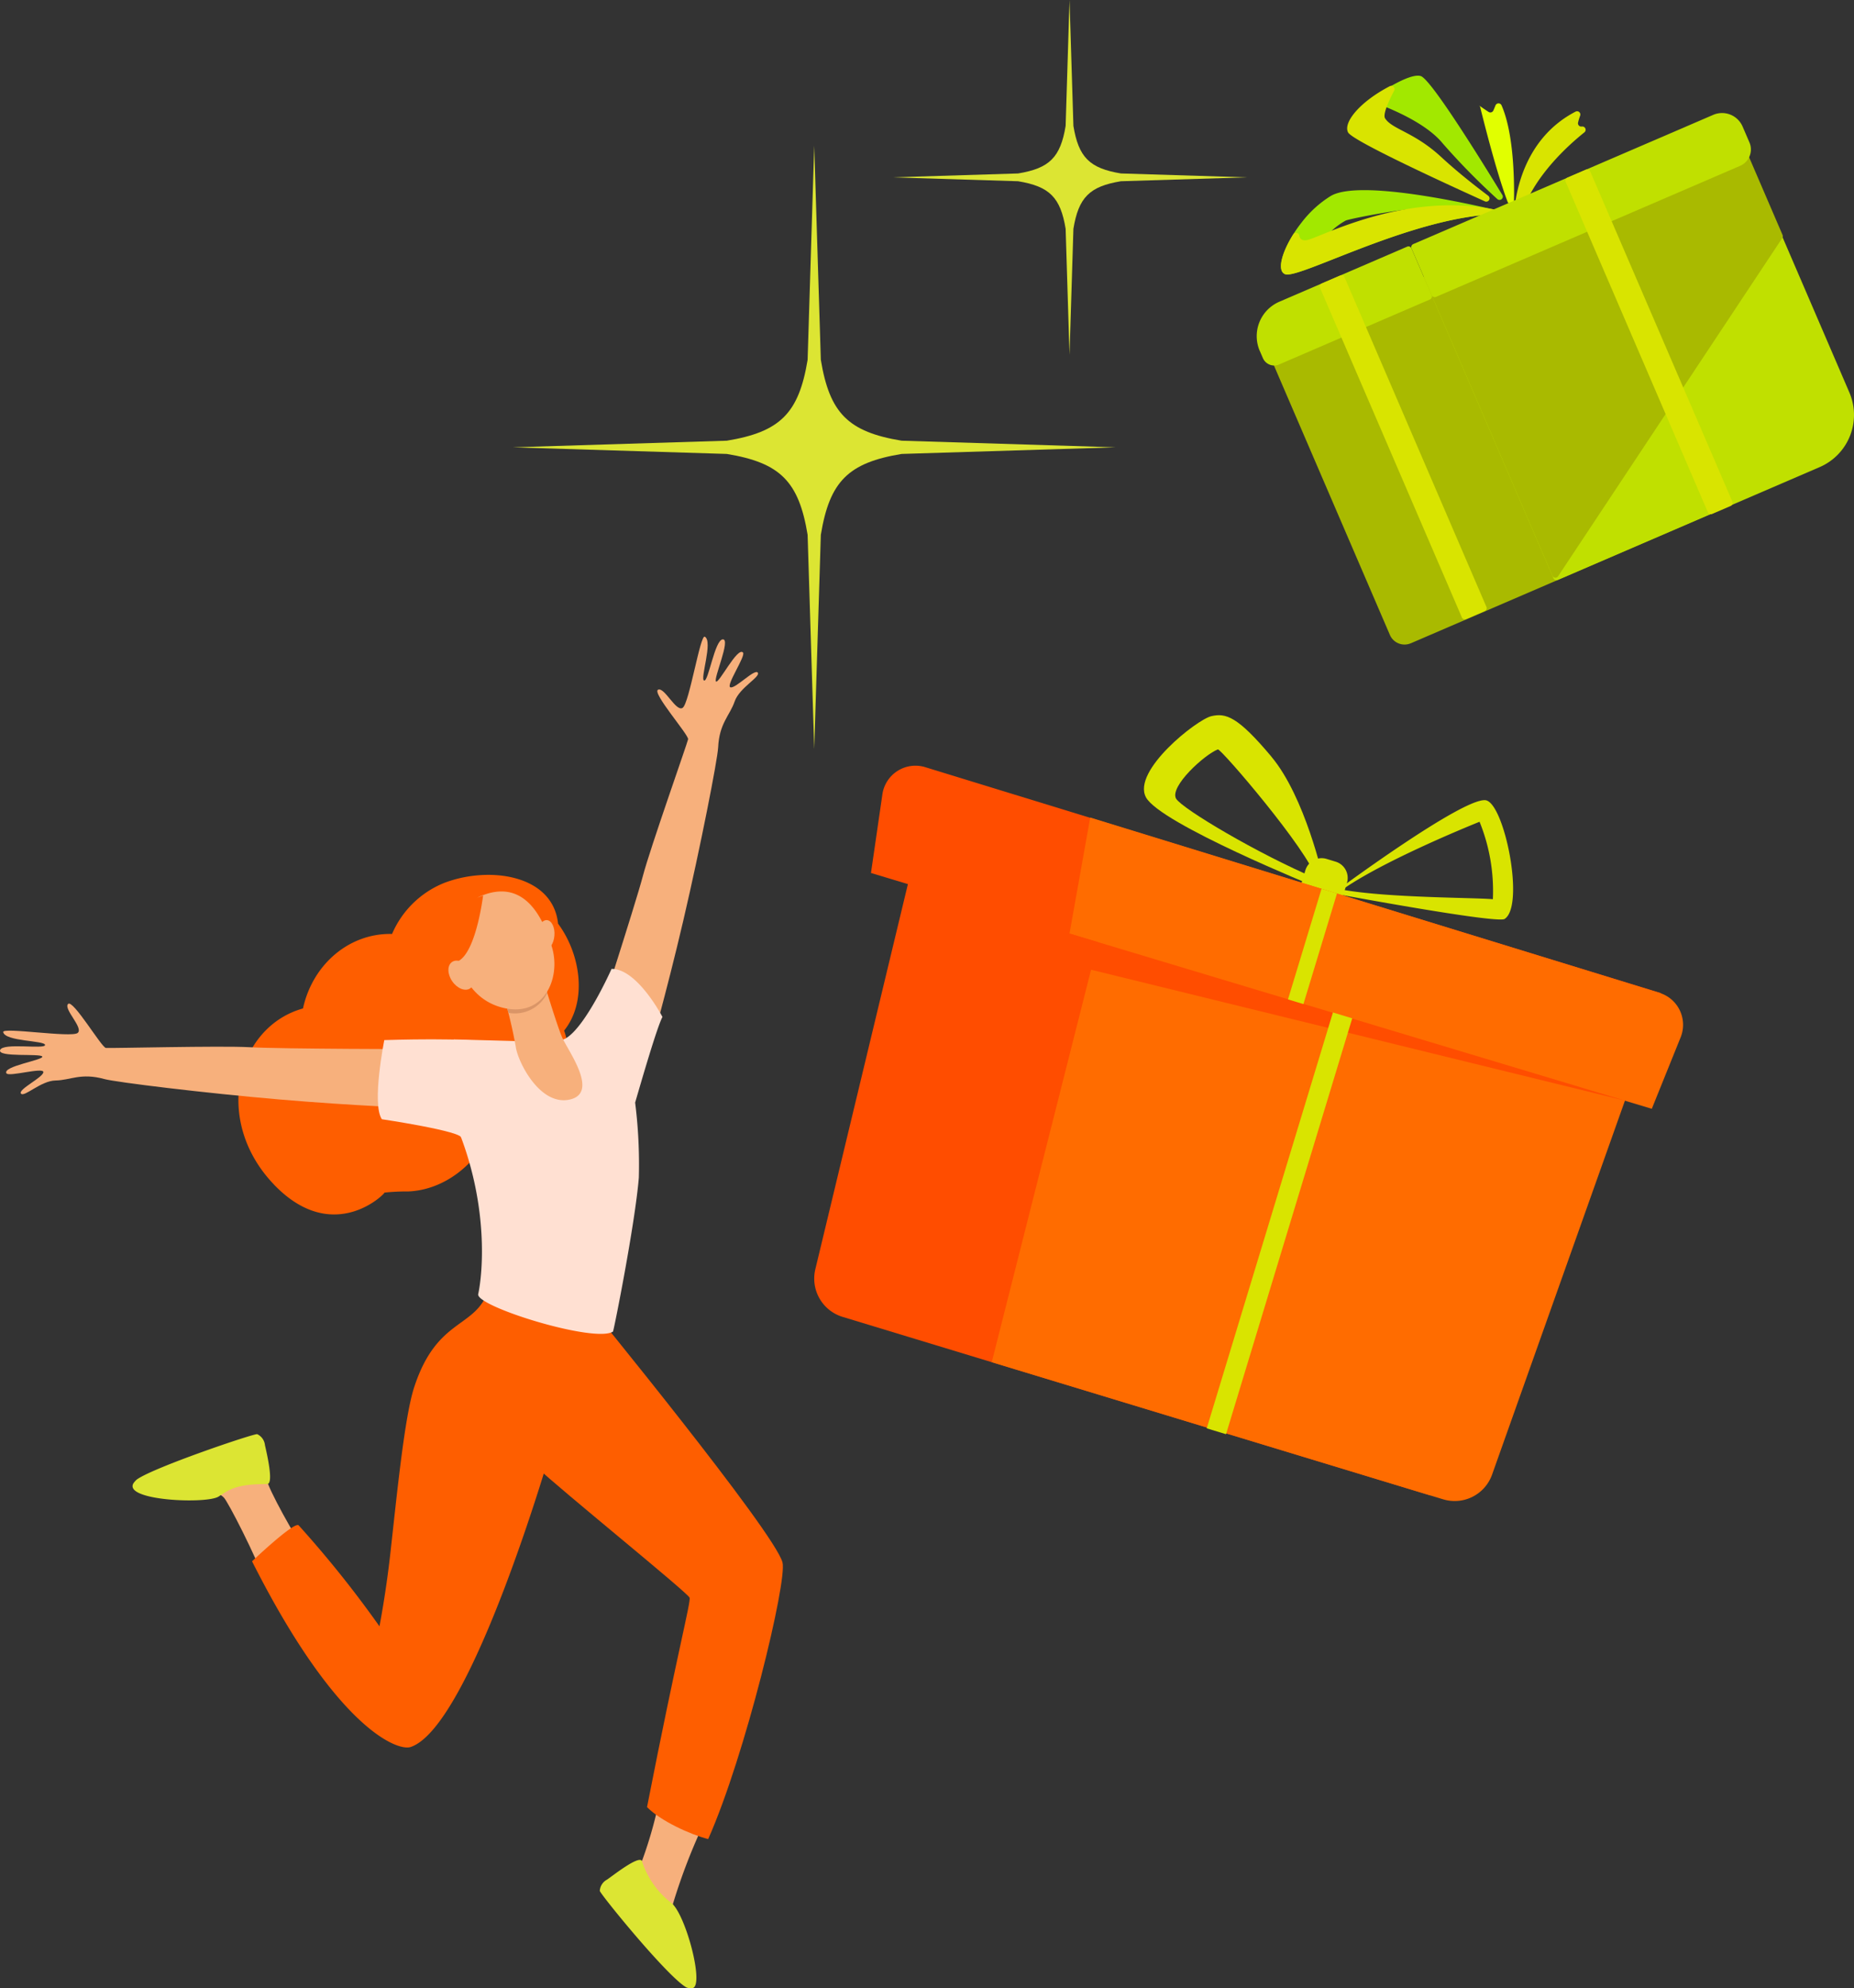 <svg xmlns="http://www.w3.org/2000/svg" width="257.497" height="275.969"><rect width="100%" height="100%" fill="#333333" stroke="none"/><defs><clipPath id="a"><path fill="none" d="M0 0h257.497v275.969H0z" data-name="Rectangle 17719"/></clipPath></defs><g clip-path="url(#a)" data-name="Group 17501"><path fill="#fe5e00" d="M38.043 164.412c8.362 8.714 15.706.993 15.342 1.122a29.61 29.61 0 0 1 3.316-.16c4.981-.2 9.517-3.764 11.5-8.5 7.454-.976 12.328-7.864 10.146-13.826 3.294-4.1 2.279-10.65-.838-14.843-.726-6.872-9.7-8.036-15.884-5.628a13.261 13.261 0 0 0-7.174 7.057c-5.957-.144-11.043 4.238-12.37 10.339-9.265 2.584-12.568 15.542-4.035 24.434" data-name="Path 18490"/><path fill="#f7b07c" d="M91.763 248.855a59.338 59.338 0 0 1-2.558 9.334c-.1.234-1.031 1.09-1.138 1.33.5 5.739 4.158 9.147 7.591 11.577-.745-2.894-2.4-6.214-2.189-6.858a82.126 82.126 0 0 1 4.494-11.582c-2.857-.322-3.875-2.058-6.2-3.8" data-name="Path 18491"/><path fill="#fe5e00" d="m81.309 180.577-19.84 13.546s9.662 6.274 12.975 9.432 21.04 17.478 21.328 18.2c.214.537-1.645 7.328-5.908 29.07 1.885 1.928 6.037 3.816 8.495 4.439 5.156-11.6 10.977-35.734 10.323-38.389-1.014-4.12-27.374-36.3-27.374-36.3" data-name="Path 18492"/><path fill="#f7b07c" d="M31.074 207.84c.583.568 4.455 8.11 5.928 12.147 2.157-1.358 3.461-2.976 5.87-3.889-1.9-2.751-5.608-9.37-5.913-10.946-.723-3.738-1.571-4.289-1.571-4.289s-12.53 4.239-13.365 5.427 6.708-.735 9.05 1.549" data-name="Path 18493"/><path fill="#dce533" d="M37.105 205.982c.972 0-.084-4.391-.307-5.4a1.892 1.892 0 0 0-1.074-1.52c-.444-.11-14.369 4.6-16.722 6.293a2.813 2.813 0 0 0-.489.559c-1.289 2.4 10.191 2.861 11.843 1.811 1.469-.934 2.376-1.751 6.749-1.739" data-name="Path 18494"/><path fill="#fe5e00" d="M84.913 184.814s-16.808-6.618-17.026-5.915c-1.74 5.605-7.155 3.8-10.37 13.67-1.346 4.135-2.406 15.049-3.314 23.143-.624 5.562-1.5 10.02-1.5 10.02a151.32 151.32 0 0 0-11.215-14.006c-.568-.639-6.481 4.984-6.481 4.984 11.665 23.13 20.174 26.4 22.033 25.772 8.429-2.849 19.6-41.621 19.584-41.618 1.37-2.669 8.284-16.049 8.284-16.049" data-name="Path 18495"/><path fill="#f7b07c" d="M58.974 145.626s-20.064-.026-24.36-.274c-3.888-.224-19.309.168-19.912.1s-4.589-6.821-5.251-6.1 2.218 3.347 1.327 4.028-10.462-.841-10.335-.13c.238 1.324 5.821 1.155 5.815 1.794s-5.844-.358-6.24.7 5.616.433 5.856.906-5.574 1.34-4.98 2.327c.323.536 5.153-.895 5.129-.165s-3.547 2.392-3.115 2.974 2.765-1.786 4.81-1.815 3.509-1.1 6.772-.2c1.612.442 13.914 1.946 24.31 2.834 10.657.911 19.393 1.2 19.393 1.2Z" data-name="Path 18496"/><path fill="#f7b07c" d="M82.026 144.761s6.188-19.086 7.282-23.248c.99-3.767 6.139-18.308 6.259-18.9s-5.065-6.475-4.17-6.881 2.5 3.146 3.419 2.509 2.437-10.208 3.07-9.868c1.185.636-.7 5.893-.094 6.085s1.468-5.668 2.6-5.715-1.327 5.474-.951 5.848 3-4.887 3.755-4.015c.41.473-2.447 4.623-1.745 4.826s3.373-2.632 3.793-2.041-2.554 2.077-3.215 4.012-2.129 3-2.288 6.377c-.079 1.669-2.458 13.833-4.832 23.993-2.434 10.415-4.863 18.812-4.863 18.812Z" data-name="Path 18497"/><path fill="#ffe0d2" d="M88.726 163.462a68.741 68.741 0 0 0-.513-10.423c.975-3.346 3.048-10.485 3.793-11.888 0 0-3.493-6.713-7.07-6.667 0 0-3.652 8.232-6.476 9.705a6.994 6.994 0 0 1-1.42.424c-2.726-.019-12.253-.308-14.031-.34l1 13.516c3.755 9.956 3.07 18.767 2.408 21.835-.368 1.708 16.176 6.833 18.718 5.2.1-.065 3.053-14.846 3.591-21.358" data-name="Path 18498"/><path fill="#ffe0d2" d="M67.849 144.783c-1.757-.84-14.474-.419-14.474-.419s-1.777 8.856-.342 10.984c0 0 11.371 1.692 11.047 2.625Z" data-name="Path 18499"/><path fill="#f7b07c" d="M70.066 138.588a65.929 65.929 0 0 1 1.561 6.66c.24 2.01 3.3 8.272 7.472 7.377s-.181-6.742-1-8.584-3.024-9.283-3.024-9.283Z" data-name="Path 18500"/><path fill="#da9567" d="M76.004 137.809c-.524-1.7-.926-3.051-.926-3.051l-5.012 3.83s.243.855.539 1.99a4.954 4.954 0 0 0 5.4-2.769" data-name="Path 18501"/><path fill="#f7b07c" d="M66.539 124.471a7.267 7.267 0 0 0-3.029 4.016c-.786 2.729.256 9.728 6.119 11.335s8.311-3.982 7.045-8.306-3.962-9.783-10.136-7.045" data-name="Path 18502"/><path fill="#f7b07c" d="M77 129.875c-.095 1.138-.709 2.016-1.372 1.961s-1.124-1.022-1.029-2.161.709-2.016 1.372-1.961 1.124 1.023 1.029 2.161" data-name="Path 18503"/><path fill="#dce533" d="M89.161 258.328c-.359-.9-3.989 1.975-4.846 2.559a1.892 1.892 0 0 0-1.011 1.563c.062.442 9.3 11.817 12 13.39a1.548 1.548 0 0 0 .95.091c1.5-.578-.942-9.886-2.912-11.724a11.941 11.941 0 0 1-4.181-5.879" data-name="Path 18504"/><path fill="#fe5e00" d="M67.094 124.304s-.921 7.641-3.366 9.053-1.364 4.78-1.364 4.78-2.351-7.822-.438-10.373a10.851 10.851 0 0 1 5.168-3.459" data-name="Path 18505"/><path fill="#f7b07c" d="M65.28 134.495c.7 1.009.716 2.211.034 2.685s-1.8.039-2.5-.97-.716-2.211-.034-2.685 1.8-.04 2.5.97" data-name="Path 18506"/><path fill="#d9e400" d="M206.305 111.068c-3.162-.319-19.936 12.037-19.936 12.037l-.756.978s22.3 4.151 23.36 3.466c2.865-1.849-.07-16.219-2.668-16.481m-19.888 12.423c5.464-3.836 16.663-8.46 19.075-9.431a25.544 25.544 0 0 1 1.849 10.752c-2.634-.242-14.4-.171-20.923-1.321" data-name="Path 18507"/><path fill="#d9e400" d="M176.58 105.02c-4.706-5.61-6.326-6.07-8.33-5.619s-11.056 7.582-9.095 11.259 23.7 12.476 23.7 12.476l.919-1.214s-2.493-11.293-7.2-16.9m-13.238 5.824c-.909-1.7 3.98-6.126 5.81-6.83.442-.1 12.575 14.038 13.681 17.943-8.118-3.457-18.6-9.666-19.491-11.113" data-name="Path 18508"/><path fill="#d9e400" d="m181.751 127.431 1.258.382a2.358 2.358 0 0 0 2.942-1.571l1.124-3.7a2.359 2.359 0 0 0-1.572-2.943l-1.258-.382a2.359 2.359 0 0 0-2.942 1.572l-1.124 3.7a2.359 2.359 0 0 0 1.572 2.942" data-name="Path 18509"/><path fill="#ff4d00" d="m230.672 137.838-102.169-31.355a4.639 4.639 0 0 0-5.95 3.77l-1.586 10.916 5.129 1.546-12.856 53.452a5.555 5.555 0 0 0 3.785 6.615l81.621 24.783 20.918-56.681 4.831 1.456Z" data-name="Path 18510"/><path fill="#ff6c00" d="m200.394 208.093-62.651-19.023 18.4-72.673 74.436 22.6-23.365 65.725a5.512 5.512 0 0 1-6.821 3.37" data-name="Path 18511"/><path fill="#ff6c00" d="m229.413 153.9-80.872-24.321 2.876-16.107 79.067 24.338a4.637 4.637 0 0 1 2.936 6.169Z" data-name="Path 18512"/><path fill="#ff4d00" d="m148.541 129.577 77.137 23.187-75.865-18.585Z" data-name="Path 18513"/><path fill="#d9e400" d="m178.886 138.715 4.662-15.356 2.145.651-4.663 15.356z" data-name="Rectangle 17717"/><path fill="#d9e400" d="m167.6 198.253 17.527-57.723 2.68.814-17.527 57.723z" data-name="Rectangle 17718"/><path fill="#a2e800" d="M190.905 14.243a.454.454 0 0 1-.1-.8c1.55-1.052 5.109-3.31 6.52-2.886 1.388.418 8.156 11.291 11.33 16.5a.455.455 0 0 1-.7.569 94.856 94.856 0 0 1-7.563-7.7c-2.346-2.9-7.47-4.953-9.489-5.677" data-name="Path 18514"/><path fill="#d9e400" d="M206.694 27.172a.454.454 0 0 1-.46.777c-6.472-2.929-18.441-8.462-19.006-9.575-.706-1.388 1.663-4.261 5.79-6.407a.455.455 0 0 1 .612.616c-.692 1.318-1.613 3.289-1.257 3.845.984 1.536 4.025 1.885 7.792 5.366 2.151 1.988 4.586 3.915 6.531 5.377" data-name="Path 18515"/><path fill="#a2e800" d="M210.295 29.774c-.113-.029-1.466-.377-3.507-.841h-.006c-6.127-1.389-18.431-3.807-21.953-1.734a15.181 15.181 0 0 0-4.053 3.683c-2.435 3.089-3.675 6.632-2.29 7.172 2.034.792 19.8-9.224 31.817-8.278h-.007m-25.394 3.523a.454.454 0 0 1-.443-.761 9.4 9.4 0 0 1 2.471-1.938c1.13-.379 9.7-1.986 10.959-1.608 1.007.3-8.985 3.178-12.987 4.306" data-name="Path 18516"/><path fill="#d9e400" d="M210.303 29.78c-12.017-.946-29.783 9.07-31.817 8.278-1.143-.446-.5-2.94 1.134-5.535a.455.455 0 0 1 .836.173c.075.44.356.753 1.064.628 1.72-.3 12.972-6.515 25.264-4.387h.006a28.078 28.078 0 0 1 3.507.841h.007" data-name="Path 18517"/><path fill="#e1ff00" d="M210.274 27.871c.055-3.165-.071-9.475-1.73-13.25a.455.455 0 0 0-.84.015c-.1.243-.2.5-.3.71a.454.454 0 0 1-.662.188c-.484-.318-1.234-.819-1.336-.925l.068.071a.452.452 0 0 1 .113.205c.26 1.063 2.242 9.08 3.808 13.142a.455.455 0 0 0 .879-.156" data-name="Path 18518"/><path fill="#d9e400" d="M210.34 29.115c.188-2.287 1.349-9.932 8.491-13.623a.455.455 0 0 1 .633.563 6.982 6.982 0 0 0-.293.968.454.454 0 0 0 .511.54h.028a.455.455 0 0 1 .351.8c-2.353 1.883-6.778 5.919-8.565 10.856a.455.455 0 0 1-.295.282l-.276.084a.454.454 0 0 1-.585-.471" data-name="Path 18519"/><path fill="#a9ba00" d="m195.956 89.283 41.581-17.906a.455.455 0 0 0 .238-.6L219.926 29.34a.455.455 0 0 0-.6-.238l-43.2 18.6a.454.454 0 0 0-.238.6l17.149 39.822a2.215 2.215 0 0 0 2.911 1.158" data-name="Path 18520"/><path fill="#c0e000" d="m216.356 80.497 36.374-15.664a7.885 7.885 0 0 0 4.123-10.36l-14.906-34.615a.455.455 0 0 0-.6-.238l-43.2 18.6a.454.454 0 0 0-.238.6l17.845 41.439a.454.454 0 0 0 .6.238" data-name="Path 18521"/><path fill="#a9ba00" d="m198.151 38.222 43.311-18.651a.455.455 0 0 1 .6.238l5.511 12.8a.455.455 0 0 1-.038.431l-31.13 46.939a.455.455 0 0 1-.8-.071l-17.693-41.086a.454.454 0 0 1 .238-.6" data-name="Path 18522"/><path fill="#c0e000" d="m174.975 48.718.422.981a1.709 1.709 0 0 0 2.245.894l20.958-9.025a.455.455 0 0 0 .238-.6l-2.8-6.494a.455.455 0 0 0-.6-.238l-17.749 7.643a5.2 5.2 0 0 0-2.721 6.837" data-name="Path 18523"/><path fill="#c0e000" d="m196.043 34.476 2.8 6.494a.455.455 0 0 0 .6.238l42.239-18.19a2.474 2.474 0 0 0 1.293-3.25l-.949-2.2a3.107 3.107 0 0 0-4.082-1.625L196.28 33.881a.455.455 0 0 0-.238.6" data-name="Path 18524"/><path fill="#d9e400" d="M217.458 25.253 237.2 71.096a.454.454 0 0 0 .6.238l2.568-1.106a.454.454 0 0 0 .238-.6l-19.748-45.841a.454.454 0 0 0-.6-.238l-2.569 1.106a.454.454 0 0 0-.238.6" data-name="Path 18525"/><path fill="#d9e400" d="m183.333 39.949 19.7 45.745a.455.455 0 0 0 .6.238l2.569-1.106a.454.454 0 0 0 .238-.6l-19.7-45.745a.455.455 0 0 0-.6-.238l-2.569 1.106a.454.454 0 0 0-.238.6" data-name="Path 18526"/><path fill="#dce533" d="m141.403 25.156-17.479-.54 17.479-.54c4.358-.717 5.88-2.24 6.6-6.6l.54-17.48.54 17.48c.718 4.357 2.24 5.879 6.6 6.6l17.479.54-17.479.54c-4.357.717-5.88 2.239-6.6 6.6l-.54 17.48-.54-17.48c-.718-4.358-2.239-5.88-6.6-6.6" data-name="Path 18527"/><path fill="#dce533" d="m100.945 63.007-29.731-.919 29.731-.919c7.413-1.22 10-3.809 11.222-11.221l.918-29.731.918 29.731c1.221 7.411 3.81 10 11.221 11.221l29.731.919-29.731.919c-7.412 1.22-10 3.809-11.221 11.221l-.918 29.731-.918-29.731c-1.221-7.412-3.809-10-11.222-11.221" data-name="Path 18528"/></g></svg>